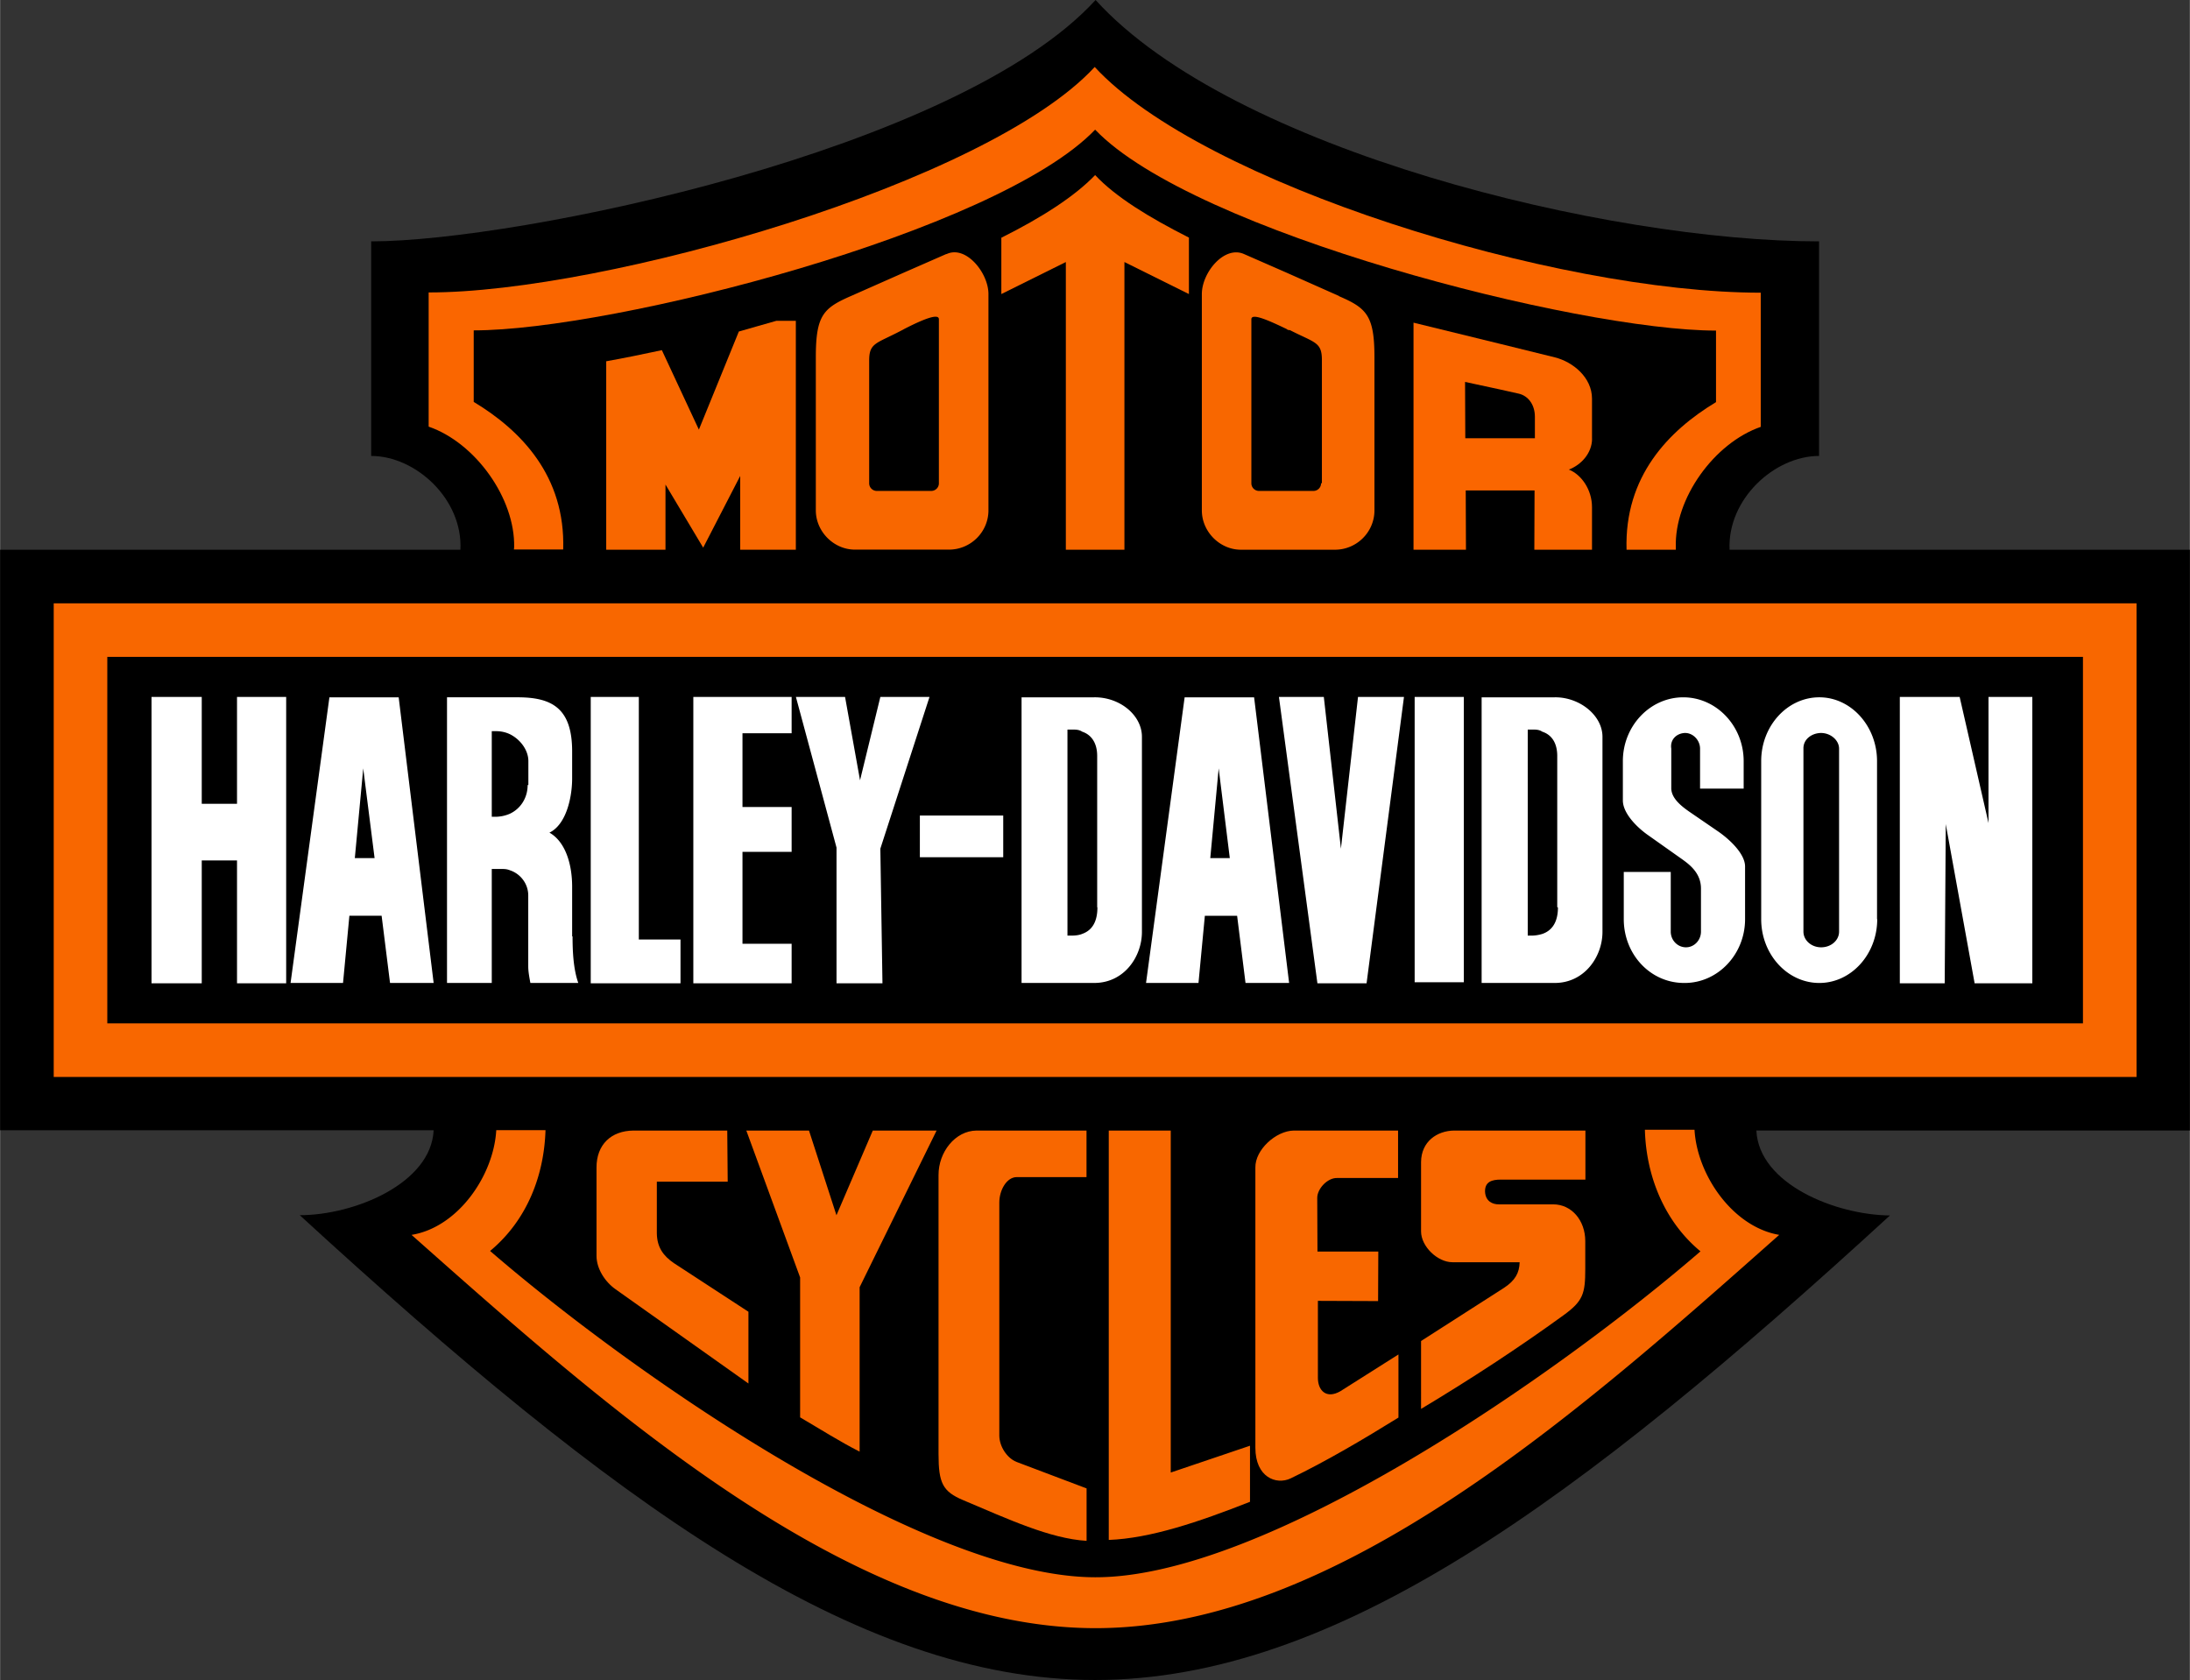 <svg xmlns="http://www.w3.org/2000/svg" width="2500" height="1918" viewBox="46.5 16.5 204.911 157.225"><rect x="46.5" y="16.5" width="204.911" height="157.225" fill="#333333" stroke="none"/><path d="M74.53 130.225c5.164 0 12.304-2.994 12.537-7.946H46.5V67.947h43.073c.234-4.739-4.187-8.777-8.351-8.777V39.089c13.685 0 54.888-8.479 67.788-22.589 12.812 14.1 48 22.6 67.7 22.589V59.17c-4.165 0-8.587 4.038-8.373 8.777h43.073v54.356h-40.565c.233 5 7.399 7.9 12.5 7.947-29.201 26.774-51.878 43.474-74.378 43.474-22.482 0-45.2-16.699-74.4-43.474l-.037-.025z"></path><path fill="#FFF" d="M60.668 81.725h4.7v10h3.3v-10h4.6v26.8h-4.6v-11.5h-3.3v11.5h-4.7zM83.795 81.759h-6.481l-3.635 26.732h4.909l.595-6.288H82.2l.787 6.288h4.08l-3.272-26.732zm-3.189 15.045h-.914l.787-8.394.127 1.02.935 7.374h-.935zM100.028 104.135V99.48c0-2.166-.658-4.228-2.125-5.057 1.553-.745 2.125-3.252 2.125-5.078v-2.529c0-4.038-1.891-5.058-5.1-5.058h-6.609v26.732h4.188V97.824h.914c.254 0 .5 0 .8.128.914.3 1.7 1.2 1.7 2.356v6.631c0 .5.1 1 .199 1.552h4.484c-.449-1.267-.537-2.866-.537-4.356h-.039zm-4.164-14.173c0 1.21-.66 2.231-1.68 2.7a3.42 3.42 0 0 1-1.359.277h-.318v-8.011h.425c.446 0 .899.101 1.3.297.979.5 1.7 1.5 1.7 2.5v2.237h-.068zM101.768 81.725h4.5v22.7h3.9v4.1h-8.4zM111.368 81.725h9.199v3.4h-4.599v6.9h4.599v4.2h-4.599v8.6h4.599v3.7h-9.199zM120.968 81.725h4.599l1.401 7.8 1.9-7.8h4.6l-4.6 14.2.199 12.6h-4.299v-12.7zM132.567 92.825h7.801v3.899h-7.801zM148.883 81.759h-6.8v26.732h6.8c2.806 0 4.464-2.465 4.464-4.78V85.457c0-2.032-2.079-3.732-4.479-3.698h.015zm.298 19.666c0 1.295-.467 2.125-1.4 2.465-.299.128-.66.171-1.084.171h-.319V84.776h.382c.383 0 .7 0 1 .2.893.3 1.4 1.1 1.4 2.273v14.146l.021.03zM163.844 81.759h-6.501l-3.612 26.732h4.908l.596-6.288h3.019l.786 6.288h4.08l-3.276-26.732zm-3.189 15.045h-.912l.785-8.394.127 1.02.914 7.374h-.914zM166.168 81.725h4.2l1.6 14.2 1.599-14.2h4.301l-3.5 26.8h-4.6zM178.868 81.725h4.6v26.7h-4.6zM222.136 102.521V87.73c0-3.272-2.425-5.972-5.4-5.972-2.996 0-5.44 2.677-5.44 5.972v14.792c0 3.291 2.444 5.97 5.44 5.97 2.976 0 5.418-2.679 5.418-5.97h-.018zm-3.552 1.167c0 .81-.743 1.468-1.679 1.468-.914 0-1.656-.658-1.656-1.468V86.562c-.022-.837.719-1.437 1.619-1.466h.016c.936 0 1.7.7 1.7 1.466v17.126zM191.977 81.759H185.135v26.732H191.977c2.785 0 4.466-2.465 4.466-4.78V85.457c0-2.032-2.175-3.732-4.475-3.698h.009zm.299 19.666c0 1.295-.49 2.125-1.424 2.465a3.484 3.484 0 0 1-1.105.171h-.297V84.776h.361c.404 0 .7 0 1 .2.914.3 1.4 1.1 1.4 2.273v14.146l.065.03zM204.176 85.096c.767 0 1.399.7 1.399 1.466v3.74h4.08v-2.571c0-3.295-2.552-5.972-5.652-5.972-3.104 0-5.652 2.677-5.652 5.972v3.676c0 1.2 1.301 2.5 2.301 3.21l3.209 2.271c.7.5 1.799 1.301 1.799 2.763v4.036c0 .81-.637 1.468-1.402 1.468-.787 0-1.426-.658-1.426-1.468v-5.586h-4.396v4.42c0 3.301 2.5 6 5.7 5.971 3.103 0 5.651-2.678 5.651-5.971V97.59c0-1.146-1.359-2.466-2.484-3.252l-2.699-1.85c-.766-.53-1.723-1.273-1.723-2.229v-3.698c-.129-.837.488-1.437 1.288-1.466h.007zM224.268 81.725h5.6l2.699 11.8v-11.8h4.101v26.8h-5.4l-2.701-14.9-.099 14.9h-4.2z"></path><path fill="#F86700" d="M148.968 72.961H51.515v44.328H246.42V72.961h-97.452zm92.437 39.312H56.53V77.977h184.876v34.296z"></path><path d="M148.968 28.634c9.201 9.6 45.2 18.8 58.1 18.805v6.694c-4.439 2.678-8.582 6.949-8.371 13.813h4.61v-.213c-.147-4.59 3.593-9.775 7.947-11.284V43.892c-19.251 0-52.296-10.243-62.326-21.124-10.03 10.88-45.942 21.124-62.327 21.124v12.559c4.357 1.5 8.1 6.7 8 11.3l-.021.213h4.611c.213-6.864-3.931-11.135-8.373-13.813v-6.694c12.994-.032 48.95-9.232 58.15-18.823zM200.415 122.304c.126 4.101 1.699 8.4 5.199 11.3-13.557 11.709-40.735 30.537-56.631 30.537-15.873 0-43.074-18.828-56.632-30.537 3.527-2.932 5.058-7.16 5.185-11.305h-4.609c-.234 4.229-3.57 9.096-7.927 9.839 18.487 16.4 41.3 36.8 64 36.807 22.694 0 45.497-20.423 63.983-36.807-4.355-.743-7.691-5.608-7.926-9.839h-4.643v.005z"></path><path fill="#FA6600" d="M148.968 28.634c9.201 9.6 45.2 18.8 58.1 18.805v6.694c-4.439 2.678-8.582 6.949-8.371 13.813h4.61v-.213c-.147-4.59 3.593-9.775 7.947-11.284V43.892c-19.251 0-52.296-10.243-62.326-21.124-10.03 10.88-45.942 21.124-62.327 21.1v12.559c4.357 1.5 8.1 6.7 8 11.284l-.021.213h4.611c.213-6.864-3.931-11.135-8.373-13.812v-6.694c12.994.007 48.95-9.193 58.15-18.784z"></path><path fill="#F86700" d="M200.415 122.304c.126 4.101 1.699 8.4 5.199 11.306-13.557 11.709-40.735 30.537-56.631 30.5-15.873 0-43.074-18.828-56.632-30.537 3.527-2.933 5.058-7.161 5.185-11.305h-4.609c-.234 4.229-3.57 9.095-7.927 9.799 18.487 16.4 41.3 36.801 64 36.807 22.694 0 45.497-20.422 63.983-36.807-4.355-.743-7.691-5.608-7.926-9.838h-4.643v.075zM135.028 40.278L131.097 42l-4.972 2.2c-2.571 1.126-3.294 1.785-3.294 5.716V64.26c0 2 1.701 3.7 3.701 3.677h8.756c2.041 0 3.697-1.658 3.697-3.677V44.01c-.004-1.985-2.117-4.585-3.918-3.731h-.039zm-.68 21.442a.717.717 0 0 1-.723.724h-5.079a.717.717 0 0 1-.723-.724V50.245c0-1.678.66-1.572 2.998-2.805.084-.042.17-.084.275-.148 1.658-.851 3.251-1.53 3.251-.914V61.72zM171.811 44.21L166.84 42l-3.933-1.722c-1.85-.828-3.953 1.722-3.953 3.741v20.25c0 2 1.699 3.7 3.699 3.677H171.408c2.041 0 3.697-1.658 3.697-3.677V49.926c0-3.901-.738-4.601-3.339-5.716h.045zm-1.699 17.51a.716.716 0 0 1-.722.724h-5.08a.716.716 0 0 1-.722-.724V46.378c0-.617 1.6.1 3.3.914.106.1.2.1.3.1 2.338 1.2 3 1.1 3 2.805V61.72h-.076z"></path><path fill="#FA6600" d="M195.464 57.555v-3.74c0-1.998-1.785-3.442-3.464-3.868l-5.165-1.274-8.073-1.976v21.25h4.907l-.021-5.546H190.088l-.021 5.546h5.397v-3.975c0-1.657-.999-3.061-2.167-3.527 1.126-.42 2.172-1.521 2.172-2.891h-.005zm-5.377-.042h-6.481l-.021-5.27 3.25.701 1.785.399c.85.2 1.5 1 1.5 2.168v2.001h-.033z"></path><path fill="#F86700" d="M157.745 38.749v5.271l-6.036-2.997v26.924h-5.482V41.023l-6.036 2.997v-5.271c3.783-1.892 6.864-3.868 8.776-5.865 1.915 2.041 5.001 3.941 8.801 5.865h-.023zM103.217 67.947h5.546v-6.1l3.528 5.907 3.464-6.714v6.906h5.206v-21.42h-1.828c-1.169.339-2.338.658-3.506 1l-3.739 9.181-3.464-7.437c-1.785.381-3.528.743-5.207 1.04v17.637zM105.809 122.304h8.734l.042 4.781h-6.631v4.845c.022 1.301.601 2.101 1.601 2.784l6.97 4.548v6.715l-12.431-8.818c-.999-.701-1.785-1.934-1.785-3.123v-8.266c-.006-2.145 1.359-3.444 3.459-3.466h.041zM116.327 122.304h5.865l2.57 7.927 3.4-7.927h5.971l-7.203 14.662v15.386c-1.85-.936-3.719-2.125-5.568-3.207v-13.093l-5.035-13.748zM137.876 122.304h10.285v4.356h-6.524c-.956 0-1.636 1.232-1.636 2.381v21.802c0 1 .699 2.101 1.6 2.468l6.567 2.484v4.908c-3.442-.213-7.353-2.04-11.539-3.805-1.933-.808-2.315-1.615-2.315-4.313v-26.116c-.009-2.144 1.555-4.144 3.555-4.165h.007zM150.243 122.304h5.801v32.005l7.416-2.509v5.248c-4.801 1.892-9.327 3.421-13.217 3.569v-38.313zM167.561 122.304h9.755v4.441h-5.715c-.895-.021-1.871 1.02-1.849 1.892l.021 4.994h5.693l-.02 4.633-5.633-.021v7.204c0 1.2.801 2 2.1 1.254l5.438-3.443v5.907c-3.252 2.02-6.821 4.123-10.094 5.695-1.36.639-3.294-.127-3.294-2.867V125.77c-.036-1.645 1.904-3.444 3.604-3.466h-.006zM182.543 122.304h12.304v4.591h-7.926c-.809 0-1.488.19-1.467 1.125.041.9.699 1.2 1.3 1.191h5.079c1.721 0 3 1.5 3 3.442v2.612c0 2.317-.213 2.997-2.02 4.313-4.187 3.039-8.734 6.014-13.346 8.776V142l7.757-4.971c1.042-.681 1.445-1.404 1.468-2.402h-6.291c-1.381 0-2.934-1.466-2.934-2.889v-6.482c.016-1.932 1.5-2.932 3.1-2.953h-.024z"></path></svg>